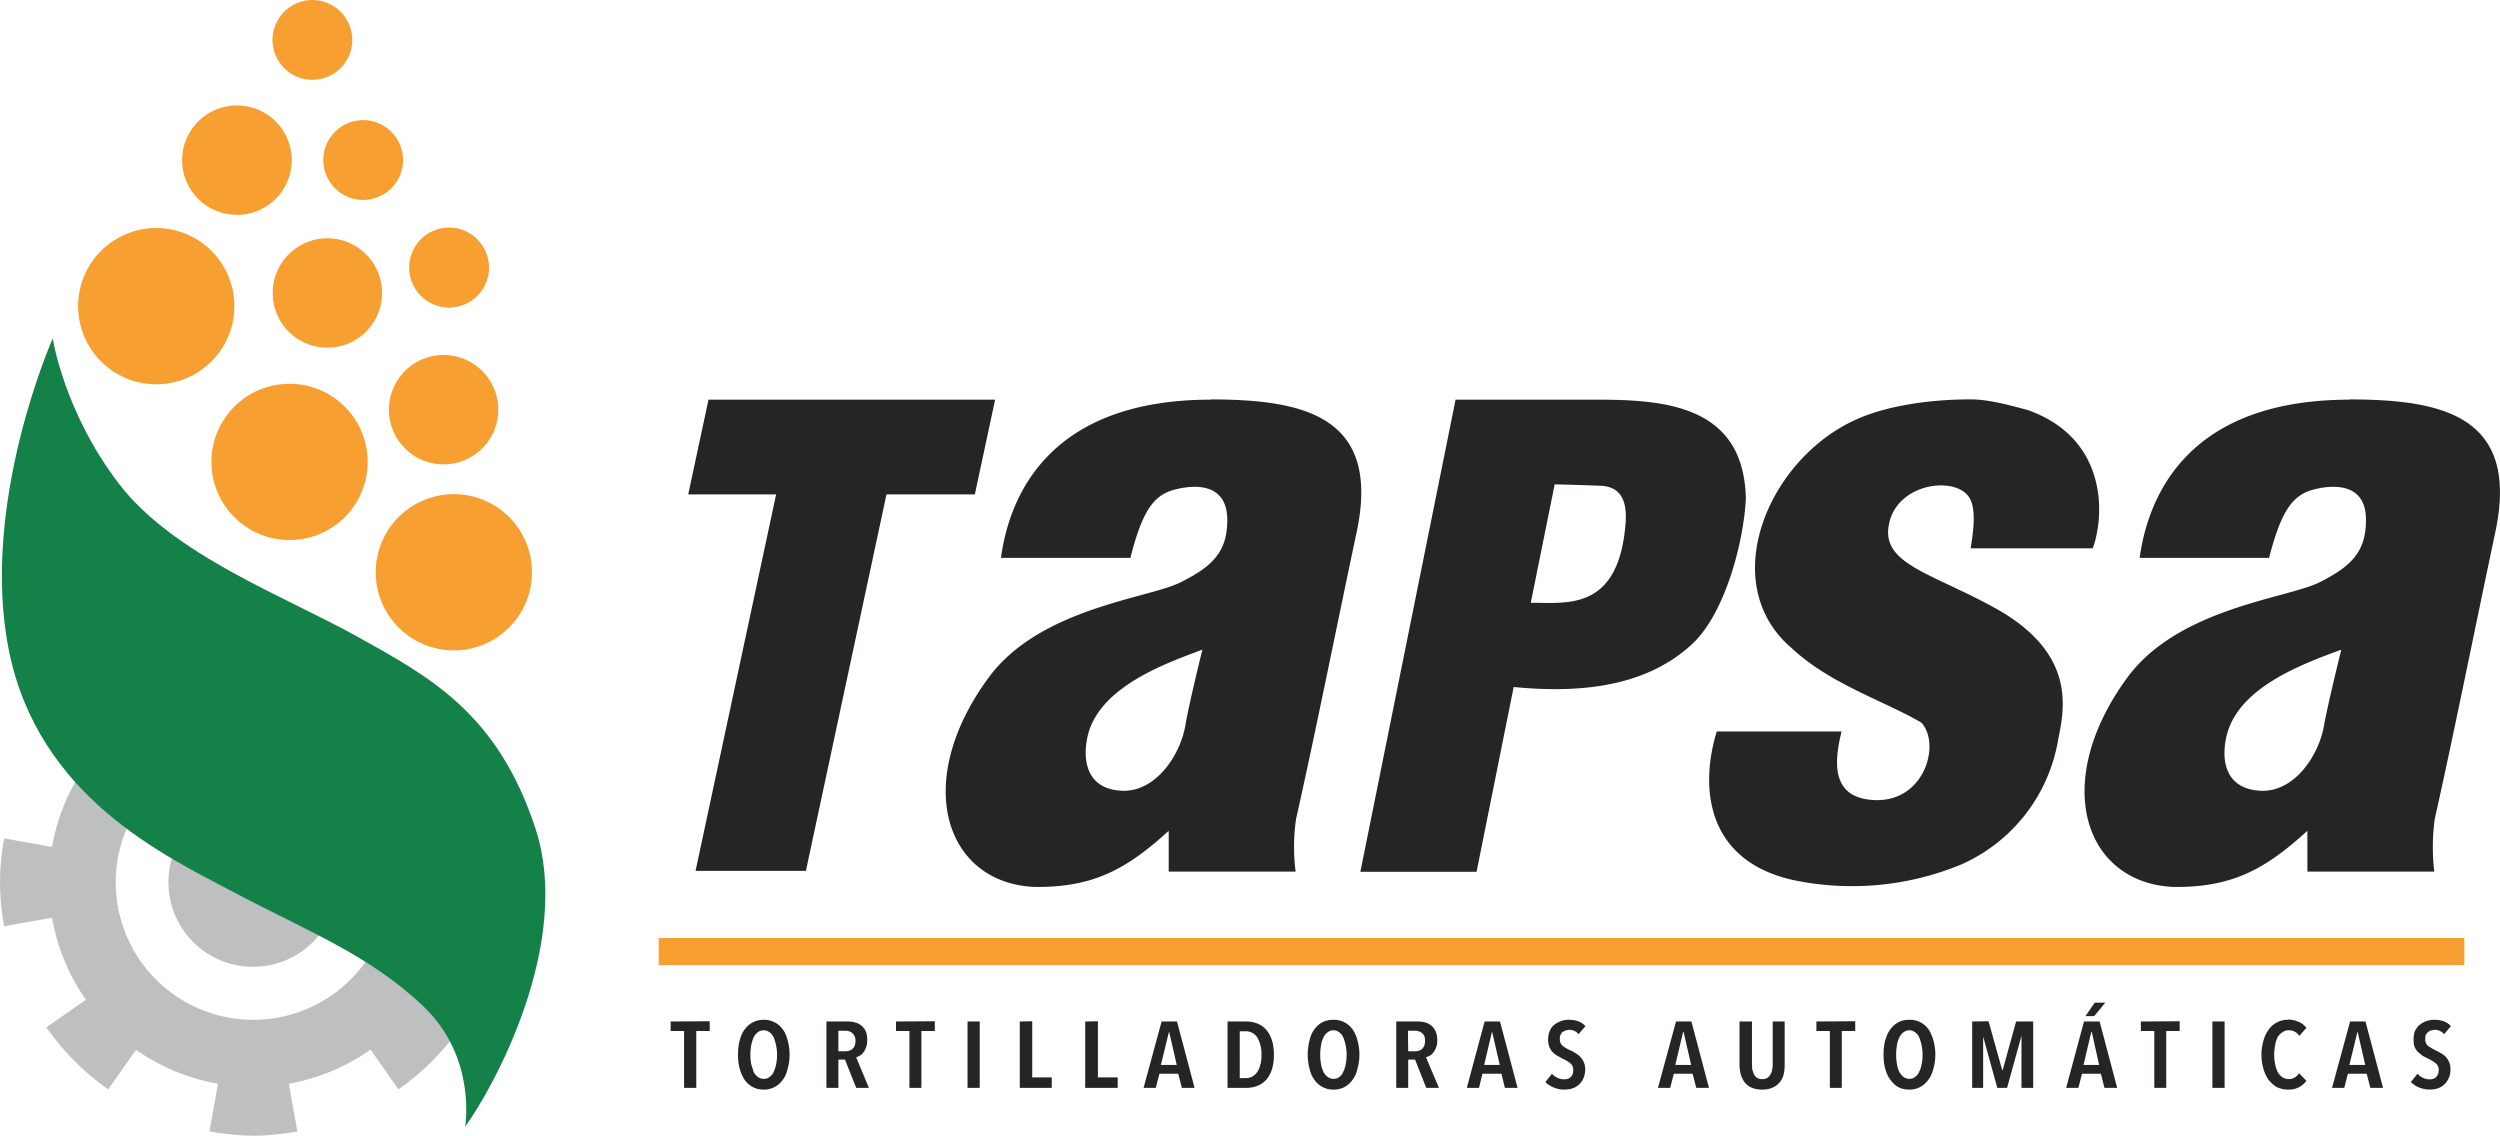 <?xml version="1.0" encoding="UTF-8"?> <svg xmlns="http://www.w3.org/2000/svg" xml:space="preserve" viewBox="0 0 1024 465.2"><path fill="#bdbfc1" fill-rule="evenodd" d="M103.8 277.5a84 84 0 0 0-82.5 69.4l-19.6-3.5a103.8 103.8 0 0 0-1.7 18 103.8 103.8 0 0 0 1.7 18l19.6-3.5a84 84 0 0 0 13.9 33.6L19 420.8a103.8 103.8 0 0 0 25.3 25.4L55.7 430a84 84 0 0 0 33.6 13.9l-3.5 19.5a103.8 103.8 0 0 0 18 1.8 103.8 103.8 0 0 0 18-1.8l-3.5-19.5a84 84 0 0 0 33.5-14l11.4 16.3a103.8 103.8 0 0 0 25.4-25.4l-16.2-11.3a84 84 0 0 0 15.3-48.1 84 84 0 0 0-84-84zm0 27.6a56.3 56.3 0 0 1 56.3 56.3 56.3 56.3 0 0 1-56.3 56.3 56.3 56.3 0 0 1-56.4-56.3 56.3 56.3 0 0 1 56.4-56.3zm0 21.7A34.6 34.6 0 0 0 69 361.4a34.6 34.6 0 0 0 34.7 34.6 34.6 34.6 0 0 0 34.6-34.6 34.6 34.6 0 0 0-34.6-34.6z"></path><path fill="#148149" d="M21.6 138.6s-30 67.6-18 127.6c12 60.1 63.6 84.2 92.6 99.5 29 15.4 55 25.3 77.1 46.4 22.2 21 17.2 49.4 17.2 49.4 11.5-15.7 44.3-75.1 28.8-122.2-15.4-47-43-61.9-72.7-78.4-29.7-16.6-75.5-33.4-98-62.9s-27-59.4-27-59.4z"></path><path fill="#f89f32" fill-rule="evenodd" d="M128 0a16.4 16.4 0 0 0-16.4 16.4 16.4 16.4 0 0 0 16.3 16.3 16.4 16.4 0 0 0 16.4-16.3A16.4 16.4 0 0 0 127.9 0zM97 43.2a22.4 22.4 0 0 0-22.4 22.4A22.4 22.4 0 0 0 97.1 88a22.4 22.4 0 0 0 22.4-22.4 22.4 22.4 0 0 0-22.4-22.4zm51.7 6a16.4 16.4 0 0 0-16.3 16.4 16.4 16.4 0 0 0 16.3 16.3 16.4 16.4 0 0 0 16.4-16.3 16.4 16.4 0 0 0-16.4-16.4zm35.3 44a16.4 16.4 0 0 0-16.4 16.4A16.4 16.4 0 0 0 184 126a16.4 16.4 0 0 0 16.3-16.4A16.4 16.4 0 0 0 184 93.2zm-120 .2a32 32 0 0 0-32 32 32 32 0 0 0 32 32 32 32 0 0 0 32-32 32 32 0 0 0-32-32zm70.1 4.2a22.4 22.4 0 0 0-22.4 22.4 22.4 22.4 0 0 0 22.4 22.4 22.4 22.4 0 0 0 22.4-22.4 22.4 22.4 0 0 0-22.4-22.4zm47.6 47.8a22.4 22.4 0 0 0-22.4 22.4 22.4 22.4 0 0 0 22.4 22.4 22.4 22.4 0 0 0 22.4-22.4 22.4 22.4 0 0 0-22.4-22.4zm-63 11.8a32 32 0 0 0-32.1 32 32 32 0 0 0 32 32 32 32 0 0 0 32-32 32 32 0 0 0-32-32zm67.2 45.2a32 32 0 0 0-32 32 32 32 0 0 0 32 32 32 32 0 0 0 32-32 32 32 0 0 0-32-32zm83.9 181.8h739.6v11.1H269.8z"></path><path fill="#272424" d="M807.6 163.6c-16.5-.1-34.4 2.5-46.8 8-36.6 16-58.2 67.4-26.8 94 15.8 14.7 38.3 21.7 53 30.4 8.1 8.9 1.2 32.8-19.5 31.7-17.7-.9-16.2-15.8-13.2-28.1h-51.1c-7 22.7-4.5 52.7 31 60.8a117 117 0 0 0 69.1-6.3 68.2 68.2 0 0 0 39.7-51c2.5-12.6 7.9-35.6-26.3-54.3-26.1-14.3-46.2-17.9-43-34 3.3-17 27-19.9 32.8-11.2 3.2 4.9 1.7 14.3.7 21h50c5.2-14.5 5.5-45.2-26.5-56.6-5.6-1.5-15.6-4.4-23.1-4.4zm-152.2.1h-59.2l-39 193.4h47.6l15.2-75.7c23.9 2.3 52.9 1.2 73.1-17.6 13.7-12.7 21.2-42.4 22-59.6-.8-37.5-32-40.4-59.7-40.5Zm-365.2 0-8.3 38.8h36l-33 154.2h45.2l33-154.2h36.2l8.3-38.8zm205.8 0c-64.7 0-82.3 37.5-86 64.8h53c4.8-18.7 9.2-25.7 18.3-28 9-2.3 21.3-2.2 21.4 12.4 0 13-5.8 19-19.3 25.7-13.4 6.6-57.6 10.5-78.5 39-31.7 43.2-17.5 84.3 19.1 85.7 24 .2 37.6-7.4 54.7-23V357h52s-1.6-10 .2-21.7c7.6-33.7 17.2-81.7 24.8-117.4 10.2-48.1-22.7-54.2-59.7-54.3Zm466.5 0c-64.8 0-82.3 37.5-86.1 64.8h53c4.9-18.7 9.3-25.7 18.3-28 9-2.3 21.4-2.2 21.4 12.4 0 13-5.8 19-19.2 25.7-13.5 6.6-57.7 10.5-78.6 39-31.6 43.2-17.4 84.3 19.2 85.7 24 .2 37.5-7.4 54.6-23V357h52s-1.5-10 .2-21.7c7.6-33.7 17.2-81.7 24.8-117.4 10.2-48.1-22.6-54.2-59.6-54.3zm-325.7 34.7c6.8.1 19.6.6 19.6.6 7 .7 10.3 5.4 9.4 15.8-3 35.8-24.3 32-38.8 32.1zm-144.3 67.7s-5.4 21.8-6.9 30.6c-2 12.5-12.1 27.6-25.8 27.2-15-.5-16.8-13-14-23.6 5.5-19.3 31.7-28.6 46.7-34.2zm466.5 0s-5.4 21.8-7 30.6c-2 12.5-12 27.6-25.7 27.2-15.1-.5-16.9-13-14-23.6 5.5-19.3 31.6-28.6 46.7-34.2z"></path><path fill="#272424" d="m360.2 283.9-3.8 5.5h3.6l4.5-5.5zm-545.2 7a9.4 9.4 0 0 0-7.8 4c-.9 1.2-1.6 2.7-2 4.4-.5 1.7-.7 3.7-.7 5.9 0 2.1.2 4 .7 5.8.5 1.8 1.2 3.3 2 4.5a9.3 9.3 0 0 0 7.8 4 9.2 9.2 0 0 0 7.8-4c1-1.2 1.6-2.7 2-4.5a21.3 21.3 0 0 0 0-11.7c-.4-1.7-1-3.2-2-4.5a9.4 9.4 0 0 0-7.8-3.9zm233.4 0c-1.6 0-3.1.3-4.5 1a9.4 9.4 0 0 0-3.3 2.9c-1 1.3-1.6 2.8-2 4.5a23 23 0 0 0 0 11.7c.4 1.8 1.1 3.3 2 4.5a9.3 9.3 0 0 0 7.8 4 9.2 9.2 0 0 0 7.8-4c.9-1.2 1.6-2.7 2-4.5a21.3 21.3 0 0 0 0-11.7c-.4-1.7-1.1-3.2-2-4.5a9.4 9.4 0 0 0-7.8-3.9zm96.3 0a9.5 9.5 0 0 0-5.8 2c-.8.6-1.4 1.4-1.9 2.5a9.4 9.4 0 0 0-.2 6.6 8 8 0 0 0 1.2 2c.6.6 1.2 1.1 2 1.6l2.2 1.2a16 16 0 0 1 3.2 1.9c.8.7 1.2 1.6 1.2 2.8 0 1.2-.3 2.1-1 2.8-.7.7-1.6 1-2.7 1a6.7 6.7 0 0 1-5-2.3l-2.7 3.4c.8.9 2 1.6 3.3 2.2a11.4 11.4 0 0 0 7.8.4 7.5 7.5 0 0 0 4.5-4.2c.4-1 .7-2.2.7-3.6a7.2 7.2 0 0 0-2.1-5.2 9.8 9.8 0 0 0-2-1.5c-.8-.5-1.5-.9-2.3-1.2-1.2-.6-2.2-1.2-2.9-1.8a3.4 3.4 0 0 1-1.1-2.7c0-.6 0-1.2.3-1.7.2-.5.5-.9.8-1.2l1.2-.6 1.4-.3c1.7 0 3 .6 4 1.8l2.8-3.3a7.5 7.5 0 0 0-3-2 12 12 0 0 0-4-.6zm139.6 0c-1.7 0-3.2.3-4.5 1a9.4 9.4 0 0 0-3.3 2.9c-1 1.3-1.6 2.8-2.1 4.5-.5 1.7-.7 3.7-.7 5.9 0 2.1.2 4 .7 5.8.5 1.8 1.2 3.3 2.1 4.5 1 1.3 2 2.3 3.3 3 1.3.7 2.8 1 4.5 1a9.2 9.2 0 0 0 7.7-4c1-1.2 1.6-2.7 2.1-4.5a21.3 21.3 0 0 0 0-11.7c-.5-1.7-1.1-3.2-2-4.5a9.2 9.2 0 0 0-7.8-3.9zm155 0a9.4 9.4 0 0 0-7.8 4c-1 1.3-1.7 2.8-2.2 4.6a20.8 20.8 0 0 0 0 11.5c.5 1.7 1.2 3.2 2.1 4.5 1 1.2 2 2.2 3.4 3 1.4.6 2.9 1 4.5 1a9 9 0 0 0 4.6-1 8.9 8.9 0 0 0 3-2.6l-3-3.1c-.4.6-1 1.2-1.7 1.7a4.9 4.9 0 0 1-5.2-.1 6.5 6.5 0 0 1-1.9-2.2c-.4-.9-.8-2-1-3.1a19.6 19.6 0 0 1 0-7.8 11 11 0 0 1 1-3.2 6 6 0 0 1 2-2.1c.7-.5 1.5-.8 2.5-.8a5 5 0 0 1 4.4 2.3l2.9-3.3c-.8-1-1.8-1.9-3.1-2.4-1.3-.6-2.8-1-4.5-1zm59.8 0a9.5 9.5 0 0 0-5.7 2c-.8.6-1.4 1.4-2 2.5-.4 1-.6 2.2-.6 3.6 0 1.1.1 2.1.4 3a8 8 0 0 0 1.3 2l1.9 1.6 2.3 1.2c1.3.6 2.3 1.2 3.1 1.9.9.7 1.3 1.6 1.3 2.8 0 1.2-.4 2.1-1 2.8-.7.7-1.6 1-2.7 1a6.7 6.7 0 0 1-5-2.3l-2.7 3.4a9 9 0 0 0 3.3 2.2 11.4 11.4 0 0 0 7.7.4 7.5 7.5 0 0 0 4.5-4.2 8 8 0 0 0 .7-3.6 7.2 7.2 0 0 0-2-5.2 9.8 9.8 0 0 0-2-1.5l-2.3-1.2c-1.2-.6-2.2-1.2-3-1.8a3.4 3.4 0 0 1-1-2.7c0-.6 0-1.2.2-1.7a4 4 0 0 1 1-1.2c.3-.3.7-.5 1.1-.6l1.4-.3a5 5 0 0 1 4 1.8l2.8-3.3a7.5 7.5 0 0 0-3-2 12 12 0 0 0-4-.6zm-722.2.7v3.9h5.5v23.3h5v-23.3h5.5v-4zm63.8 0v27.2h4.9v-11.6h2.7l4.6 11.6h5.2l-5.2-12.5 1.5-.7a5 5 0 0 0 1.5-1.4 8 8 0 0 0 1.5-4.8 9 9 0 0 0-.5-3.6 6.5 6.5 0 0 0-4.4-3.8c-1-.3-2.2-.4-3.4-.4zm28.5 0v3.9h5.5v23.3h4.9v-23.3h5.5v-4zm29.3 0v27.2h5v-27.2zm21.4 0v27.2H-67v-4.3h-8v-23zm26.8 0v27.2H-40v-4.3h-8.1v-23zm31.3 0-7.4 27.2h5l1.5-5.8h7.7l1.5 5.8h5.2l-7.2-27.2Zm27 0v27.2h7.4c3.8 0 6.6-1.2 8.6-3.5 2-2.4 3-5.8 3-10 0-4.4-1-7.7-3-10.1-2-2.4-4.8-3.6-8.6-3.6zm69.1 0v27.2H79v-11.6h2.8l4.6 11.6h5.2l-5.3-12.5 1.6-.7c.6-.4 1-.8 1.5-1.4a8 8 0 0 0 1.5-4.8 9 9 0 0 0-.6-3.6A6.5 6.5 0 0 0 86 292c-1-.3-2.2-.4-3.4-.4zm36.2 0-7.3 27.2h5l1.4-5.8h7.8l1.4 5.8h5.2l-7.2-27.2zm78.4 0-7.4 27.2h5l1.5-5.8h7.7l1.5 5.8h5.2l-7.2-27.2zm26 0v17.6c0 1.4.2 2.7.5 4 .4 1.3.9 2.4 1.6 3.3a7 7 0 0 0 2.9 2.2c1.1.5 2.6.8 4.2.8 1.7 0 3.2-.3 4.3-.8a7.8 7.8 0 0 0 4.6-5.5c.3-1.3.4-2.6.4-4v-17.6h-4.9v17.1c0 .9 0 1.7-.2 2.5-.1.8-.3 1.4-.7 2-.3.6-.7 1.1-1.3 1.5a4 4 0 0 1-2 .5 4 4 0 0 1-2.2-.5 4 4 0 0 1-1.3-1.5l-.7-2-.1-2.5v-17.1zm31.5 0v3.9h5.5v23.3h4.9v-23.3h5.5v-4zm63.8 0v27.2h4.5v-21l5.8 21h4l5.8-21h.1v21h4.8v-27.2h-7l-5.5 19.9h-.2l-5.6-20zm45.8 0-7.3 27.2h5l1.5-5.8h7.7l1.5 5.8h5.2l-7.2-27.2zm23.3 0v3.9h5.5v23.3h4.9v-23.3h5.5v-4zm29.3 0v27.2h5v-27.2zm56.4 0-7.4 27.2h5l1.5-5.8h7.7l1.5 5.8h5.2l-7.2-27.2zm-649.8 3.6c1 0 1.7.3 2.4.8s1.2 1.2 1.7 2.1a19.2 19.2 0 0 1 1 11 11 11 0 0 1-1 3.1c-.4 1-1 1.6-1.7 2.1-.7.6-1.4.8-2.4.8a4 4 0 0 1-2.4-.8 6.3 6.3 0 0 1-1.7-2l-1-3.2a22.2 22.2 0 0 1 0-7.8c.3-1.3.6-2.3 1-3.2a6 6 0 0 1 1.7-2.1 4 4 0 0 1 2.4-.8zm233.4 0c.9 0 1.7.3 2.3.8.7.5 1.3 1.2 1.7 2.1a19.2 19.2 0 0 1 1 11 11 11 0 0 1-1 3.1 5 5 0 0 1-1.6 2.1c-.7.6-1.5.8-2.4.8a4 4 0 0 1-2.4-.8 6.3 6.3 0 0 1-1.7-2c-.4-1-.8-2-1-3.2a22.2 22.2 0 0 1 0-7.8 12 12 0 0 1 1-3.2A6 6 0 0 1 46 296a4 4 0 0 1 2.4-.8zm235.9 0c.9 0 1.6.3 2.3.8.7.5 1.3 1.2 1.7 2.1a19.2 19.2 0 0 1 1 11 11 11 0 0 1-1 3.1c-.4 1-1 1.6-1.7 2.1-.6.6-1.4.8-2.3.8a4 4 0 0 1-2.4-.8 6.3 6.3 0 0 1-1.7-2c-.5-1-.8-2-1-3.2a22.2 22.2 0 0 1 0-7.8c.2-1.3.5-2.3 1-3.2.4-.9 1-1.6 1.7-2.1a4 4 0 0 1 2.4-.8zm-438.7.2h2.8c.5 0 1 0 1.5.2a3.5 3.5 0 0 1 2.3 2c.3.5.4 1.1.4 2 0 1.4-.4 2.4-1.2 3.2-.8.7-1.8 1-3 1h-2.8zm233.3 0h2.9c.4 0 1 0 1.4.2a3.5 3.5 0 0 1 2.4 2c.2.5.3 1.1.3 2 0 1.4-.4 2.4-1.2 3.2-.7.7-1.7 1-3 1H79zm-68.9.2h2.4a5.7 5.7 0 0 1 4.7 2.4 13.4 13.4 0 0 1 1.8 7.2c0 1.6-.1 3-.5 4.2a8.6 8.6 0 0 1-1.3 3c-.6.8-1.3 1.4-2 1.8a6 6 0 0 1-2.7.6H10zm-29 .3h.1l3.1 13.5h-6.5zm132.3 0h.1l3.1 13.5h-6.4zm78.3 0h.2l3.1 13.5h-6.5zm167.2 0h.2l3 13.5h-6.4zm109 0h.1l3.1 13.5h-6.5z" font-family="Avenir Next Condensed" font-size="22.8" font-stretch="condensed" font-weight="600" letter-spacing="5.7" style="line-height:1.25;-inkscape-font-specification:&quot;Avenir Next Condensed, Semi-Bold Condensed&quot;" transform="translate(497.8 126.8)"></path></svg> 
